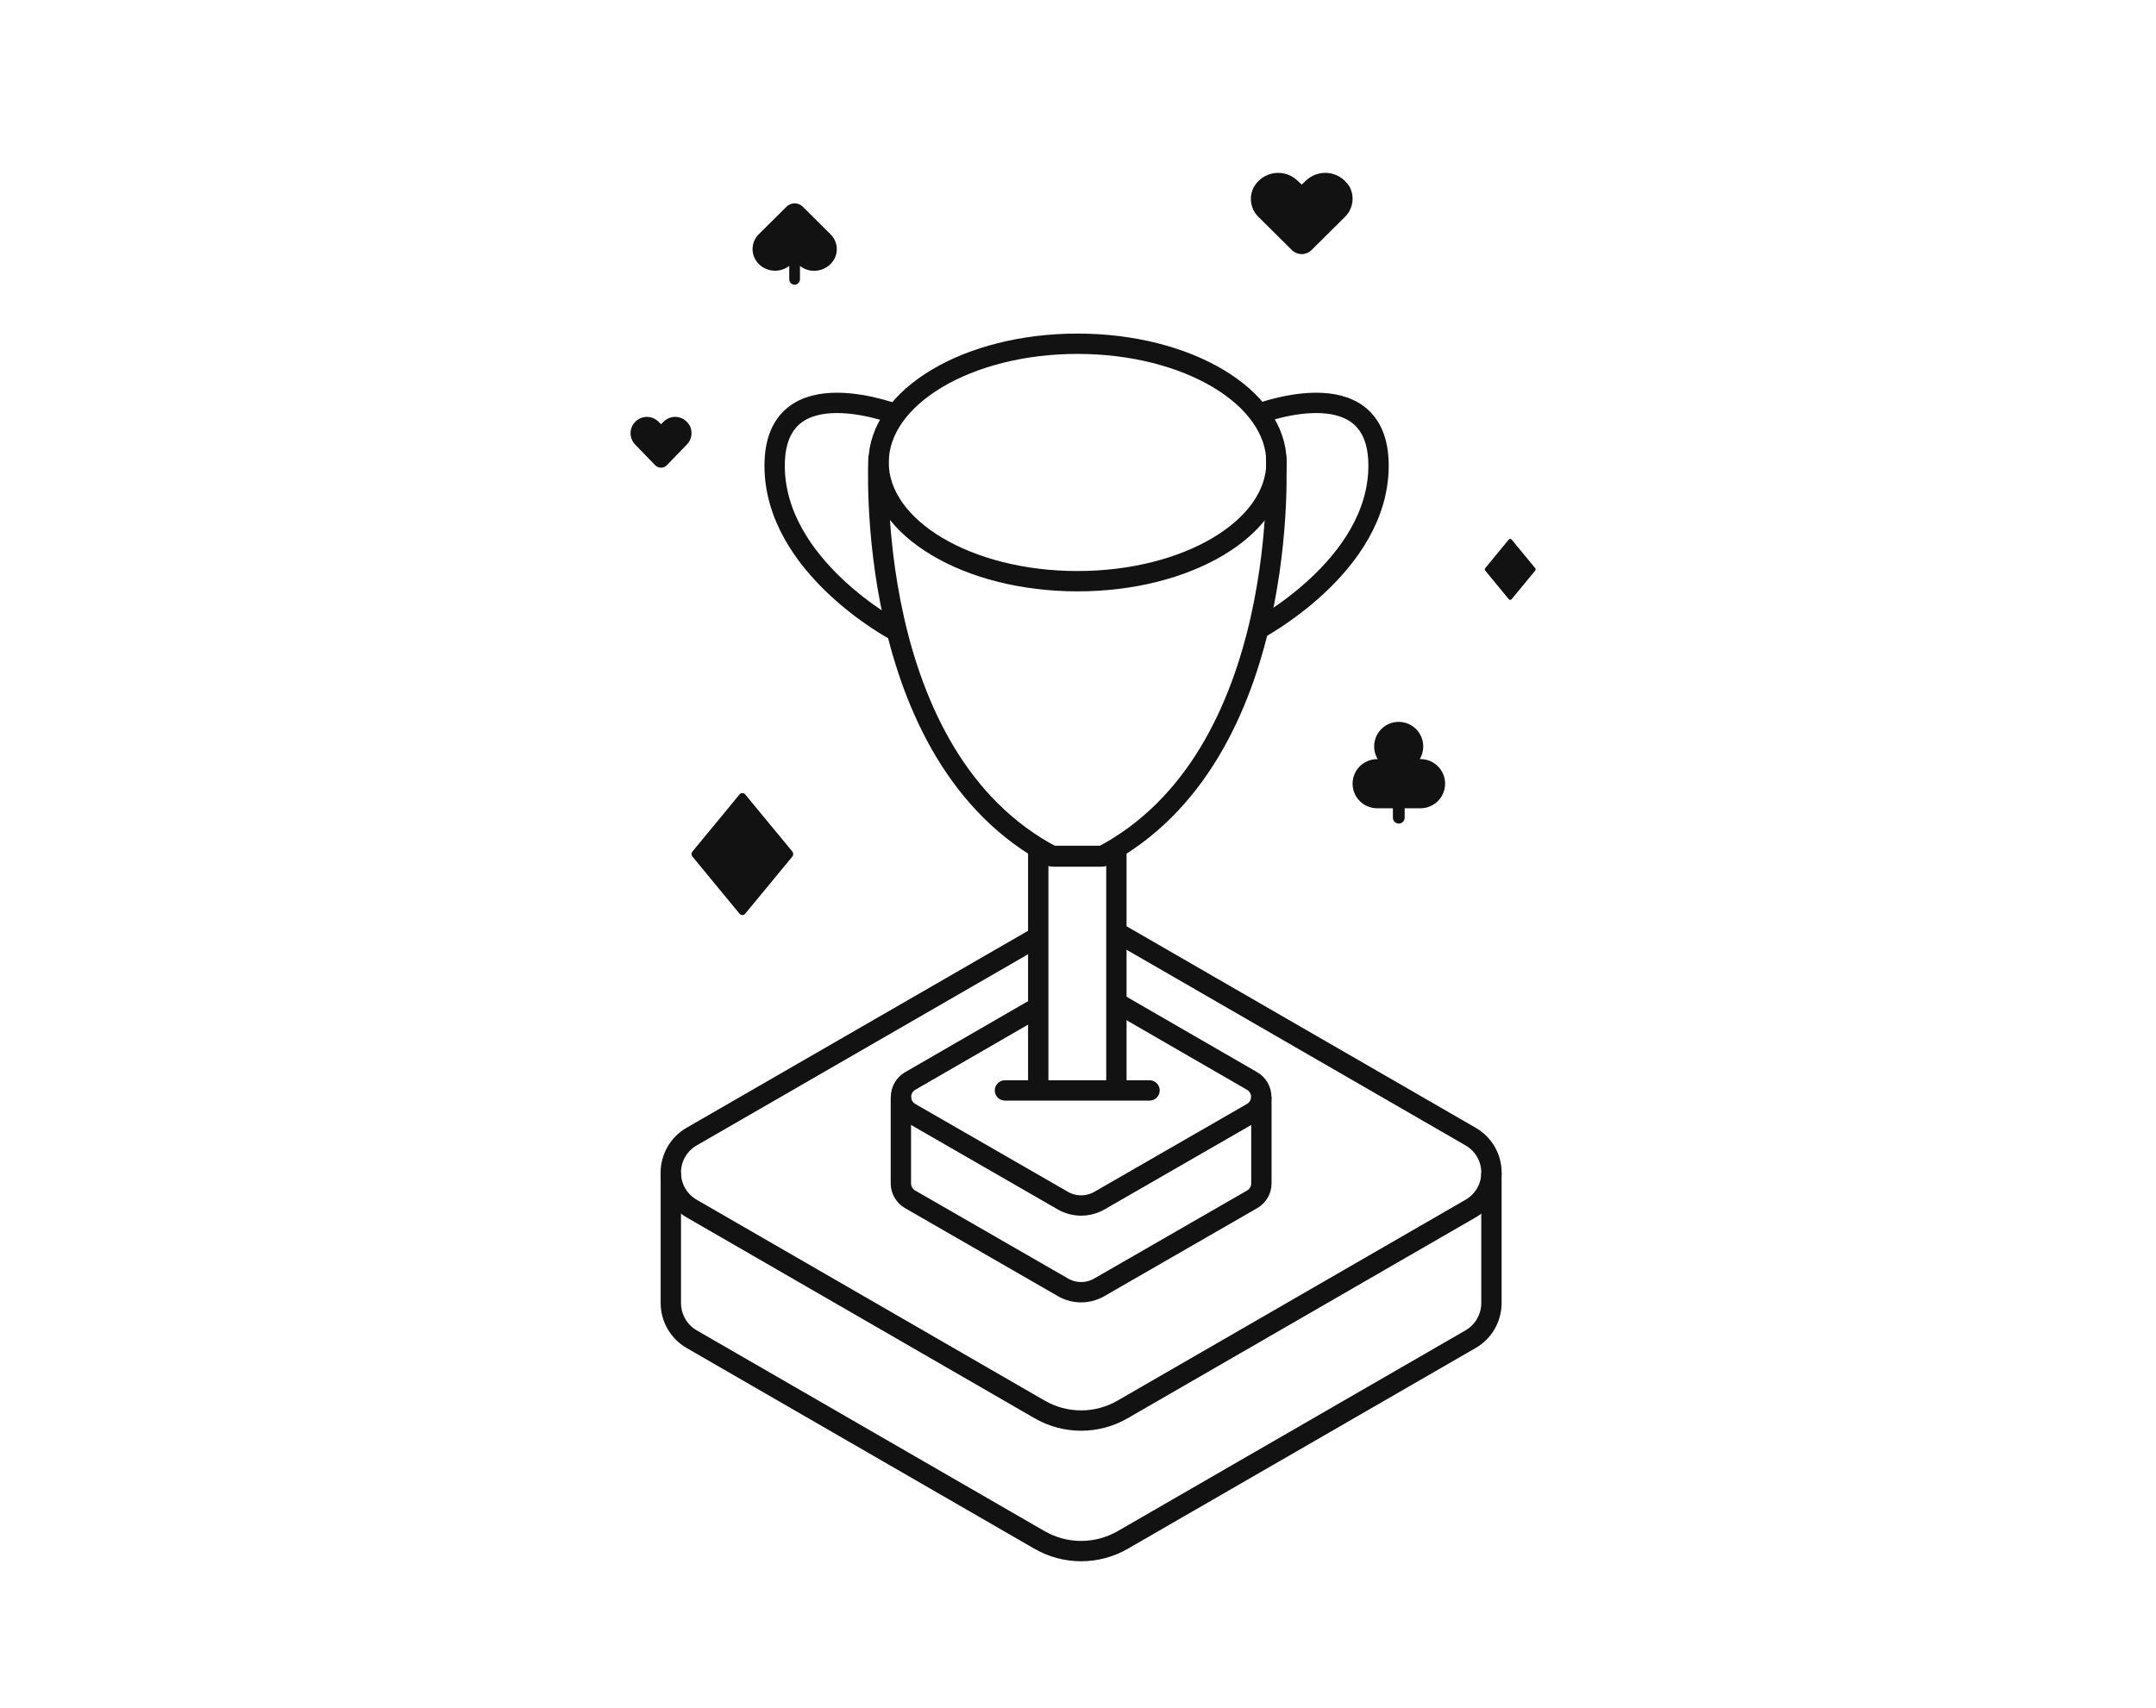 <svg width="212" height="168" viewBox="0 0 212 168" fill="none" xmlns="http://www.w3.org/2000/svg">
<path d="M146.653 115.335V128.165C146.652 128.884 146.462 129.59 146.103 130.212C145.744 130.834 145.228 131.351 144.606 131.712L110.395 151.463C109.152 152.179 107.743 152.556 106.308 152.556C104.874 152.556 103.464 152.179 102.221 151.463L68.01 131.712C67.389 131.351 66.873 130.834 66.513 130.212C66.154 129.59 65.965 128.884 65.963 128.165V115.335" stroke="#121212" stroke-width="2" stroke-miterlimit="10"/>
<path d="M124.033 107.881V116.401C124.031 116.718 123.945 117.027 123.786 117.3C123.627 117.574 123.399 117.8 123.125 117.958L108.103 126.608C107.558 126.926 106.939 127.094 106.308 127.094C105.677 127.094 105.058 126.926 104.513 126.608L89.491 117.958C89.217 117.8 88.99 117.574 88.83 117.3C88.671 117.027 88.586 116.718 88.583 116.401V107.881" stroke="#121212" stroke-width="2" stroke-miterlimit="10"/>
<path d="M109.775 107.247V84.18H102.091V107.247" stroke="#121212" stroke-width="2" stroke-miterlimit="10"/>
<path d="M86.392 44.88C86.392 44.88 84.691 74.391 103.562 84.238H108.305" stroke="#121212" stroke-width="2" stroke-miterlimit="10"/>
<path d="M125.475 44.88C125.475 44.88 127.176 74.391 108.305 84.238H103.562" stroke="#121212" stroke-width="2" stroke-miterlimit="10"/>
<path d="M105.955 57.163C116.76 57.163 125.518 51.935 125.518 45.486C125.518 39.036 116.76 33.808 105.955 33.808C95.15 33.808 86.392 39.036 86.392 45.486C86.392 51.935 95.15 57.163 105.955 57.163Z" stroke="#121212" stroke-width="2" stroke-miterlimit="10"/>
<path d="M88.511 40.887C88.511 40.887 76.17 35.884 76.17 45.803C76.17 55.722 88 62 88 62" stroke="#121212" stroke-width="2" stroke-miterlimit="10"/>
<path d="M123.212 40.887C123.212 40.887 135.552 35.884 135.552 45.803C135.552 55.722 123.5 62 123.5 62" stroke="#121212" stroke-width="2" stroke-miterlimit="10"/>
<path d="M98.819 107.247H113.034" stroke="#121212" stroke-width="2" stroke-miterlimit="10" stroke-linecap="round"/>
<path d="M102.091 92.124L68.01 111.788C67.387 112.145 66.87 112.661 66.51 113.282C66.15 113.904 65.96 114.609 65.96 115.328C65.96 116.046 66.15 116.751 66.51 117.373C66.87 117.994 67.387 118.509 68.01 118.867L102.221 138.618C103.462 139.339 104.872 139.719 106.308 139.719C107.744 139.719 109.154 139.339 110.395 138.618L144.606 118.867C145.229 118.509 145.747 117.994 146.107 117.373C146.467 116.751 146.656 116.046 146.656 115.328C146.656 114.609 146.467 113.904 146.107 113.282C145.747 112.661 145.229 112.145 144.606 111.788L110.395 92.037C110.196 91.927 109.989 91.83 109.775 91.749" stroke="#121212" stroke-width="2" stroke-miterlimit="10"/>
<path d="M102.091 99.044L89.491 106.324C89.219 106.483 88.993 106.71 88.836 106.983C88.679 107.257 88.596 107.566 88.596 107.881C88.596 108.196 88.679 108.506 88.836 108.779C88.993 109.052 89.219 109.28 89.491 109.438L104.513 118.088C105.06 118.4 105.679 118.565 106.308 118.565C106.938 118.565 107.556 118.4 108.103 118.088L123.125 109.438C123.397 109.28 123.623 109.052 123.78 108.779C123.937 108.506 124.02 108.196 124.02 107.881C124.02 107.566 123.937 107.257 123.78 106.983C123.623 106.71 123.397 106.483 123.125 106.324L109.775 98.611" stroke="#121212" stroke-width="2" stroke-miterlimit="10"/>
<path d="M72.719 89.866C72.754 89.908 72.796 89.942 72.844 89.965C72.893 89.988 72.945 90 72.998 90C73.051 90 73.104 89.988 73.152 89.965C73.2 89.942 73.243 89.908 73.277 89.866L77.91 84.25C77.968 84.181 78 84.092 78 84C78 83.908 77.968 83.819 77.91 83.75L73.277 78.134C73.243 78.092 73.2 78.058 73.152 78.035C73.104 78.012 73.051 78 72.998 78C72.945 78 72.893 78.012 72.844 78.035C72.796 78.058 72.754 78.092 72.719 78.134L68.09 83.75C68.032 83.819 68 83.908 68 84C68 84.092 68.032 84.181 68.09 84.25L72.719 89.866Z" fill="#121212"/>
<path d="M148.359 58.933C148.377 58.954 148.398 58.971 148.422 58.983C148.446 58.994 148.473 59 148.499 59C148.526 59 148.552 58.994 148.576 58.983C148.6 58.971 148.621 58.954 148.639 58.933L150.955 56.125C150.984 56.09 151 56.046 151 56C151 55.954 150.984 55.91 150.955 55.875L148.639 53.067C148.621 53.046 148.6 53.029 148.576 53.017C148.552 53.006 148.526 53 148.499 53C148.473 53 148.446 53.006 148.422 53.017C148.398 53.029 148.377 53.046 148.359 53.067L146.045 55.875C146.016 55.91 146 55.954 146 56C146 56.046 146.016 56.09 146.045 56.125L148.359 58.933Z" fill="#121212"/>
<path d="M134.416 79.279C134.728 79.422 135.068 79.496 135.411 79.496H136.964V80.422C136.964 80.575 137.025 80.722 137.133 80.831C137.242 80.939 137.389 81 137.542 81C137.696 81 137.843 80.939 137.952 80.831C138.06 80.722 138.121 80.575 138.121 80.422V79.496H139.68C140.321 79.496 140.936 79.241 141.39 78.788C141.843 78.334 142.098 77.719 142.098 77.078C142.098 76.437 141.843 75.822 141.39 75.368C140.936 74.915 140.321 74.66 139.68 74.66H139.608C139.765 74.394 139.87 74.099 139.917 73.793C139.992 73.32 139.925 72.837 139.724 72.403C139.524 71.969 139.199 71.604 138.791 71.354C138.383 71.105 137.911 70.983 137.433 71.002C136.955 71.022 136.494 71.183 136.108 71.464C135.621 71.822 135.286 72.349 135.167 72.941C135.049 73.534 135.157 74.149 135.469 74.666C134.913 74.654 134.369 74.834 133.93 75.176C133.492 75.518 133.184 76.001 133.061 76.543C132.937 77.085 133.004 77.654 133.251 78.153C133.498 78.651 133.909 79.049 134.416 79.279Z" fill="#121212"/>
<path d="M132.312 17.864C132.065 17.602 131.769 17.39 131.44 17.242C131.111 17.094 130.757 17.012 130.396 17.001C130.036 16.99 129.677 17.05 129.34 17.178C129.003 17.306 128.694 17.499 128.432 17.747L127.999 18.157L127.563 17.747C127.399 17.593 127.217 17.459 127.022 17.349C126.706 17.173 126.359 17.061 126.001 17.02C125.642 16.979 125.279 17.008 124.932 17.107C124.585 17.206 124.261 17.373 123.978 17.597C123.695 17.822 123.46 18.099 123.284 18.415C123.032 18.896 122.944 19.446 123.035 19.982C123.126 20.517 123.39 21.008 123.787 21.378L127.041 24.606C127.297 24.854 127.639 24.992 127.996 24.992C128.352 24.992 128.694 24.854 128.951 24.606L132.188 21.391C132.593 21.021 132.864 20.529 132.961 19.989C133.058 19.449 132.974 18.893 132.723 18.405C132.607 18.209 132.47 18.028 132.312 17.864Z" fill="#121212"/>
<path d="M67.587 41.541C67.439 41.376 67.261 41.244 67.064 41.151C66.867 41.059 66.654 41.008 66.438 41.001C66.222 40.994 66.006 41.032 65.804 41.112C65.602 41.192 65.416 41.312 65.259 41.467L64.999 41.724L64.738 41.467C64.639 41.371 64.53 41.287 64.413 41.218C64.224 41.108 64.016 41.038 63.8 41.013C63.585 40.987 63.367 41.005 63.159 41.067C62.951 41.129 62.757 41.233 62.587 41.374C62.417 41.514 62.276 41.688 62.171 41.885C62.019 42.186 61.966 42.531 62.021 42.865C62.075 43.2 62.234 43.508 62.472 43.739L64.424 45.759C64.578 45.913 64.784 46 64.997 46C65.211 46 65.416 45.913 65.57 45.759L67.513 43.747C67.755 43.516 67.919 43.208 67.977 42.87C68.034 42.532 67.984 42.184 67.834 41.879C67.764 41.757 67.682 41.643 67.587 41.541Z" fill="#121212"/>
<path d="M78.928 20.322C78.716 20.115 78.432 20 78.136 20C77.841 20 77.557 20.115 77.345 20.322L74.659 22.989C74.327 23.298 74.106 23.707 74.029 24.154C73.953 24.601 74.026 25.06 74.237 25.462C74.327 25.624 74.435 25.775 74.558 25.913C74.946 26.324 75.473 26.576 76.036 26.62C76.599 26.665 77.159 26.498 77.606 26.153V27.472C77.606 27.612 77.662 27.747 77.76 27.845C77.859 27.944 77.994 28 78.134 28C78.274 28 78.408 27.944 78.507 27.845C78.606 27.747 78.661 27.612 78.661 27.472V26.153C79.057 26.468 79.549 26.638 80.055 26.636C80.265 26.635 80.475 26.606 80.677 26.549C80.966 26.467 81.236 26.329 81.471 26.142C81.706 25.956 81.902 25.724 82.047 25.462C82.256 25.063 82.328 24.606 82.252 24.163C82.177 23.719 81.957 23.312 81.627 23.005L78.928 20.322Z" fill="#121212"/>
</svg>
